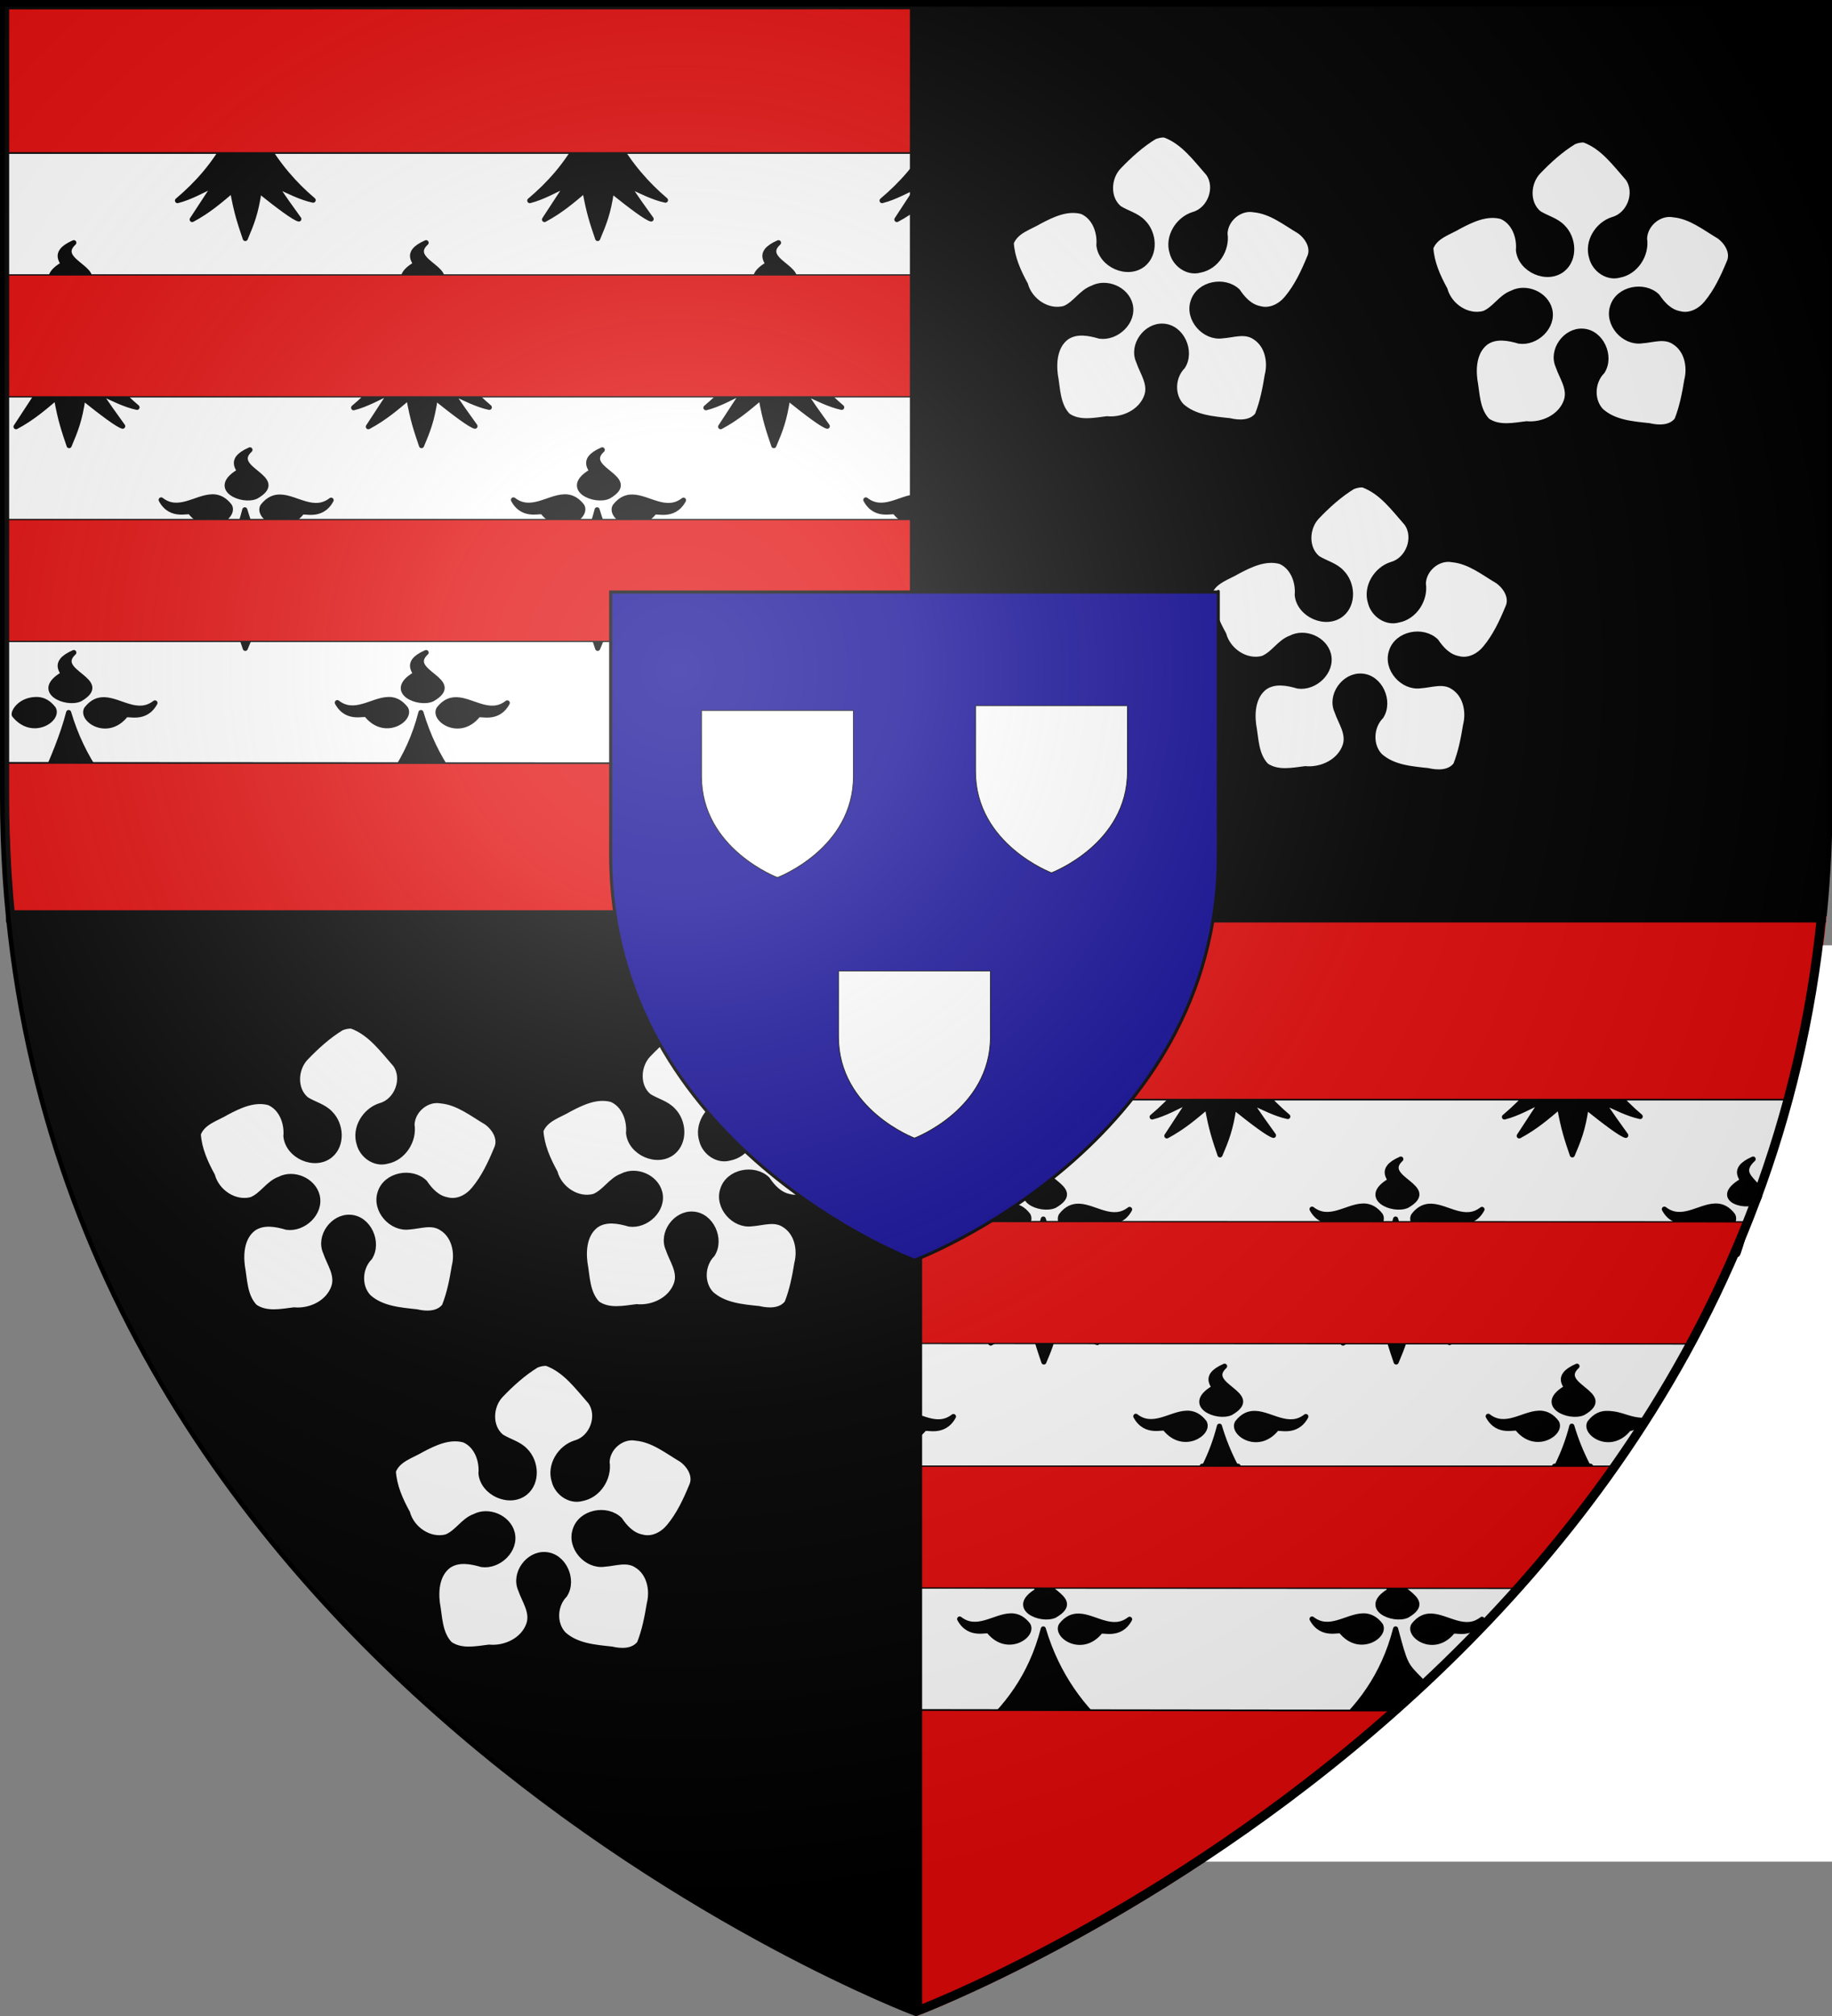 <?xml version="1.0" encoding="UTF-8" standalone="no"?>
<svg
   xmlns:dc="http://purl.org/dc/elements/1.1/"
   xmlns:cc="http://creativecommons.org/ns#"
   xmlns:rdf="http://www.w3.org/1999/02/22-rdf-syntax-ns#"
   xmlns:svg="http://www.w3.org/2000/svg"
   xmlns="http://www.w3.org/2000/svg"
   xmlns:xlink="http://www.w3.org/1999/xlink"
   xmlns:sodipodi="http://sodipodi.sourceforge.net/DTD/sodipodi-0.dtd"
   xmlns:inkscape="http://www.inkscape.org/namespaces/inkscape"
   height="660"
   width="600"
   version="1.0"
   id="svg2"
   sodipodi:version="0.32"
   inkscape:version="0.46"
   sodipodi:docname="Lord Hay of Yester arms.svg"
   sodipodi:docbase=""
   inkscape:export-filename="/Users/olivier/Desktop/Blason Rouge/Blason_Vide_3D.png"
   inkscape:export-xdpi="144"
   inkscape:export-ydpi="144"
   inkscape:output_extension="org.inkscape.output.svg.inkscape">
  <rect width="100%" height="100%" fill="#808080" stroke="none"/>
  <sodipodi:namedview
     inkscape:window-height="667"
     inkscape:window-width="1023"
     inkscape:pageshadow="2"
     inkscape:pageopacity="0.0"
     guidetolerance="10.0"
     gridtolerance="10.0"
     objecttolerance="10.0"
     borderopacity="1.0"
     bordercolor="#666666"
     pagecolor="#ffffff"
     id="base"
     showgrid="false"
     height="660px"
     inkscape:zoom="0.5"
     inkscape:cx="594"
     inkscape:cy="374"
     inkscape:window-x="0"
     inkscape:window-y="0"
     inkscape:current-layer="layer5"
     showguides="true"
     inkscape:guide-bbox="true">
    <inkscape:grid
       type="xygrid"
       id="grid3881" />
  </sodipodi:namedview>
  <defs
     id="defs6">
    <inkscape:perspective
       sodipodi:type="inkscape:persp3d"
       inkscape:vp_x="0 : 330 : 1"
       inkscape:vp_y="0 : 1000 : 0"
       inkscape:vp_z="600 : 330 : 1"
       inkscape:persp3d-origin="300 : 220 : 1"
       id="perspective2981" />
    <linearGradient
       id="linearGradient2893">
      <stop
         style="stop-color:white;stop-opacity:0.314;"
         offset="0"
         id="stop2895" />
      <stop
         id="stop2897"
         offset="0.19"
         style="stop-color:white;stop-opacity:0.251;" />
      <stop
         style="stop-color:#6b6b6b;stop-opacity:0.125;"
         offset="0.6"
         id="stop2901" />
      <stop
         style="stop-color:black;stop-opacity:0.125;"
         offset="1"
         id="stop2899" />
    </linearGradient>
    <linearGradient
       id="linearGradient2885">
      <stop
         id="stop2887"
         offset="0"
         style="stop-color:white;stop-opacity:1;" />
      <stop
         style="stop-color:white;stop-opacity:1;"
         offset="0.229"
         id="stop2891" />
      <stop
         id="stop2889"
         offset="1"
         style="stop-color:black;stop-opacity:1;" />
    </linearGradient>
    <linearGradient
       id="linearGradient2955">
      <stop
         id="stop2867"
         offset="0"
         style="stop-color:#fd0000;stop-opacity:1;" />
      <stop
         style="stop-color:#e77275;stop-opacity:0.659;"
         offset="0.5"
         id="stop2873" />
      <stop
         style="stop-color:black;stop-opacity:0.323;"
         offset="1"
         id="stop2959" />
    </linearGradient>
    <radialGradient
       inkscape:collect="always"
       xlink:href="#linearGradient2955"
       id="radialGradient2961"
       cx="225.524"
       cy="218.901"
       fx="225.524"
       fy="218.901"
       r="300"
       gradientTransform="matrix(-4.167939e-4,2.183,-1.884,-3.599562e-4,615.597,-289.121)"
       gradientUnits="userSpaceOnUse" />
    <polygon
       id="star"
       transform="scale(53,53)"
       points="0,-1 0.588,0.809 -0.951,-0.309 0.951,-0.309 -0.588,0.809 0,-1 " />
    <clipPath
       id="clip">
      <path
         d="M 0,-200 L 0,600 L 300,600 L 300,-200 L 0,-200 z "
         id="path10" />
    </clipPath>
    <radialGradient
       inkscape:collect="always"
       xlink:href="#linearGradient2955"
       id="radialGradient1911"
       gradientUnits="userSpaceOnUse"
       gradientTransform="matrix(-4.167939e-4,2.183,-1.884,-3.599562e-4,615.597,-289.121)"
       cx="225.524"
       cy="218.901"
       fx="225.524"
       fy="218.901"
       r="300" />
    <radialGradient
       inkscape:collect="always"
       xlink:href="#linearGradient2955"
       id="radialGradient2865"
       gradientUnits="userSpaceOnUse"
       gradientTransform="matrix(0,1.749,-1.593,-1.049767e-7,551.788,-191.29)"
       cx="225.524"
       cy="218.901"
       fx="225.524"
       fy="218.901"
       r="300" />
    <radialGradient
       inkscape:collect="always"
       xlink:href="#linearGradient2955"
       id="radialGradient2871"
       gradientUnits="userSpaceOnUse"
       gradientTransform="matrix(0,1.386,-1.323,-5.741131e-8,-158.082,-109.541)"
       cx="225.524"
       cy="218.901"
       fx="225.524"
       fy="218.901"
       r="300" />
    <radialGradient
       inkscape:collect="always"
       xlink:href="#linearGradient2893"
       id="radialGradient3163"
       gradientUnits="userSpaceOnUse"
       gradientTransform="matrix(1.353,0,0,1.349,-77.629,-85.747)"
       cx="221.445"
       cy="226.331"
       fx="221.445"
       fy="226.331"
       r="300" />
    <inkscape:perspective
       id="perspective3083"
       inkscape:persp3d-origin="372.04724 : 350.78739 : 1"
       inkscape:vp_z="744.09448 : 526.18109 : 1"
       inkscape:vp_y="0 : 1000 : 0"
       inkscape:vp_x="0 : 526.18109 : 1"
       sodipodi:type="inkscape:persp3d" />
    <inkscape:perspective
       id="perspective3345"
       inkscape:persp3d-origin="372.04724 : 350.78739 : 1"
       inkscape:vp_z="744.09448 : 526.18109 : 1"
       inkscape:vp_y="0 : 1000 : 0"
       inkscape:vp_x="0 : 526.18109 : 1"
       sodipodi:type="inkscape:persp3d" />
  </defs>
  <g
     inkscape:groupmode="layer"
     id="layer3"
     inkscape:label="Fond écu"
     style="display:inline"
     sodipodi:insensitive="true">
    <path
       style="fill:#ffffff;fill-opacity:1;fill-rule:evenodd;stroke:none;stroke-width:1px;stroke-linecap:butt;stroke-linejoin:miter;stroke-opacity:1;display:inline"
       d="M 0.22,-0.43 L 0.22,260 C 0.22,273.579 0.893,286.762 2.168,299.57 L 300.22,299.57 L 300.22,-0.43 L 0.22,-0.43 z"
       id="path6100" />
    <g
       style="display:inline"
       inkscape:label="Fond écu"
       id="g4155"
       transform="matrix(-1,0,0,1,321.672,-55.955)">
      <path
         sodipodi:nodetypes="ccccccccccccccccccccccccccccccccccccccccccccccccccccccscccccsccccscccccccccccccccccccccccccccccccccccccccccccccccccccccccccccccccscccccscccccsccccccccccccccccccccccccccc"
         style="fill:#000000;fill-opacity:1;fill-rule:evenodd;stroke:#000000;stroke-width:1.674;stroke-linecap:round;stroke-linejoin:round;stroke-miterlimit:4;stroke-dasharray:none;stroke-opacity:1"
         d="M 7.597,235.955 C 6.194,238.477 3.98,242.674 2.373,244.88 L 3.063,249.864 C 4.665,249.76 1.428,250.799 1.648,250.696 C 1.432,251.039 5.581,250.898 3.523,251.003 L 1.452,257.208 C 3.226,255.863 3.774,254.359 6.012,252.563 C 7.047,259.841 8.457,263.28 10.546,268.216 C 12.21,263.288 13.416,259.902 14.736,252.414 C 18.715,255.763 22.549,259.129 27.932,262.001 L 20.396,250.484 C 24.298,252.335 28.641,254.775 32.778,255.808 C 26.396,250.436 20.657,244.029 16.331,235.955 L 7.597,235.955 z M 120.018,235.955 C 115.494,244.09 109.775,250.534 103.727,255.659 C 107.585,254.874 111.916,252.649 116.11,250.696 C 113.545,254.748 110.982,258.256 108.417,261.831 C 109.948,261.446 114.795,257.857 121.394,252.563 C 122.428,259.841 123.838,263.28 125.928,268.216 C 127.591,263.288 128.798,259.902 130.118,252.414 C 134.096,255.763 137.962,259.129 143.345,262.001 L 135.809,250.484 C 139.711,252.335 144.022,254.775 148.16,255.808 C 141.778,250.437 136.061,244.028 131.744,235.955 L 120.018,235.955 z M 235.4,235.955 C 230.875,244.09 225.157,250.534 219.109,255.659 C 222.966,254.874 227.329,252.649 231.522,250.696 C 228.958,254.748 226.363,258.256 223.799,261.831 C 225.33,261.446 230.208,257.857 236.807,252.563 C 237.841,259.841 239.251,263.28 241.341,268.216 C 243.004,263.288 244.21,259.902 245.531,252.414 C 249.509,255.763 253.343,259.129 258.726,262.001 L 251.19,250.484 C 255.092,252.335 259.404,254.775 263.541,255.808 C 257.159,250.437 251.442,244.028 247.125,235.955 L 235.4,235.955 z M 66.705,269.594 C 73.753,276.08 54.047,278.663 64.672,284.802 C 69.204,286.886 79.788,282.372 70.488,276.827 C 69.287,276.352 74.67,273.073 66.705,269.594 z M 182.118,269.594 C 189.165,276.08 169.46,278.663 180.085,284.802 C 184.617,286.886 195.169,282.372 185.87,276.827 C 184.668,276.352 190.083,273.073 182.118,269.594 z M 297.499,269.594 C 304.547,276.08 284.842,278.663 295.467,284.802 C 299.998,286.886 310.582,282.372 301.283,276.827 C 300.081,276.352 305.464,273.073 297.499,269.594 z M 78.493,284.971 C 76.73,285.095 75,285.902 73.396,287.962 C 71.385,291.415 80.233,297.404 86.185,290.04 C 86.607,289.142 92.516,292.019 95.785,285.989 C 90.181,290.359 84.448,285.144 79.244,284.971 C 78.989,284.963 78.745,284.954 78.493,284.971 z M 193.875,284.971 C 192.112,285.095 190.413,285.902 188.809,287.962 C 186.798,291.415 195.614,297.404 201.567,290.04 C 201.988,289.142 207.929,292.019 211.198,285.989 C 205.594,290.359 199.829,285.144 194.625,284.971 C 194.371,284.963 194.127,284.954 193.875,284.971 z M 309.256,284.971 C 307.493,285.095 305.795,285.902 304.191,287.962 C 302.179,291.415 311.027,297.404 316.98,290.04 C 317.401,289.142 315.242,285.144 310.038,284.971 C 309.783,284.963 309.508,284.954 309.256,284.971 z M 56.699,285.035 C 51.495,285.208 45.731,290.443 40.127,286.074 C 43.395,292.104 49.367,289.227 49.789,290.125 C 55.741,297.489 64.526,291.5 62.515,288.047 C 60.682,285.693 58.735,284.967 56.699,285.035 z M 172.08,285.035 C 166.876,285.208 161.143,290.443 155.539,286.074 C 158.808,292.104 164.749,289.227 165.17,290.125 C 171.123,297.489 179.939,291.5 177.928,288.047 C 176.095,285.693 174.117,284.967 172.08,285.035 z M 287.462,285.035 C 282.258,285.208 276.525,290.443 270.921,286.074 C 274.189,292.104 280.162,289.227 280.583,290.125 C 286.536,297.489 295.321,291.5 293.309,288.047 C 291.476,285.693 289.498,284.967 287.462,285.035 z M 68.425,289.234 C 63.842,304.685 55.286,315.624 46.005,323.488 C 49.863,322.703 54.226,320.478 58.419,318.525 C 55.854,322.577 53.291,326.085 50.727,329.66 C 52.258,329.275 57.104,325.665 63.703,320.371 C 64.738,327.649 66.148,331.088 68.237,336.023 C 69.901,331.096 71.107,327.731 72.427,320.243 C 76.405,323.592 80.271,326.958 85.654,329.83 L 78.118,318.313 C 82.02,320.164 86.331,322.583 90.469,323.616 C 80.658,315.359 72.386,304.687 68.425,289.234 z M 183.806,289.234 C 179.223,304.685 170.698,315.624 161.418,323.488 C 165.276,322.703 169.607,320.478 173.8,318.525 C 171.236,322.577 168.672,326.085 166.108,329.66 C 167.639,329.275 172.517,325.665 179.116,320.371 C 180.15,327.649 181.529,331.088 183.619,336.023 C 185.282,331.096 186.488,327.731 187.809,320.243 C 191.787,323.592 195.653,326.958 201.035,329.83 L 193.5,318.313 C 197.402,320.164 201.713,322.583 205.851,323.616 C 196.04,315.359 187.767,304.687 183.806,289.234 z M 299.188,289.234 C 294.605,304.685 286.08,315.624 276.799,323.488 C 280.657,322.703 285.02,320.478 289.213,318.525 C 286.649,322.577 284.054,326.085 281.49,329.66 C 283.021,329.275 287.899,325.665 294.497,320.371 C 295.532,327.649 296.942,331.088 299.031,336.023 C 300.695,331.096 301.901,327.731 303.221,320.243 L 308.881,318.313 C 312.783,320.164 303.149,304.687 299.188,289.234 z M 8.389,336.308 C 15.437,342.794 2.609,345.814 13.234,351.953 C 17.765,354.037 22.722,349.555 14.204,344.635 C 13.002,344.16 16.354,339.787 8.389,336.308 z M 124.427,337.402 C 131.475,343.888 111.77,346.492 122.395,352.631 C 126.926,354.715 137.478,350.18 128.179,344.635 C 126.978,344.16 132.392,340.88 124.427,337.402 z M 239.808,337.402 C 246.856,343.888 227.151,346.492 237.776,352.631 C 242.307,354.715 252.86,350.18 243.561,344.635 C 242.359,344.16 247.774,340.88 239.808,337.402 z M 20.803,352.8 C 19.04,352.924 17.778,353.575 16.174,355.635 C 14.163,359.088 22.542,365.212 28.495,357.848 C 28.916,356.95 34.826,359.827 38.094,353.797 C 32.49,358.166 26.757,352.973 21.553,352.8 C 21.298,352.792 21.054,352.783 20.803,352.8 z M 136.184,352.8 C 134.421,352.924 132.691,353.731 131.087,355.791 C 129.076,359.244 137.923,365.212 143.876,357.848 C 144.297,356.95 150.238,359.827 153.507,353.797 C 147.903,358.166 142.139,352.973 136.934,352.8 C 136.68,352.792 136.436,352.783 136.184,352.8 z M 251.566,352.8 C 249.803,352.924 248.104,353.731 246.5,355.791 C 244.489,359.244 253.336,365.212 259.289,357.848 C 259.71,356.95 265.62,359.827 268.888,353.797 C 263.284,358.166 257.551,352.973 252.347,352.8 C 252.093,352.792 251.817,352.783 251.566,352.8 z M 114.39,352.864 C 109.186,353.037 103.421,358.251 97.817,353.882 C 101.086,359.912 107.058,357.034 107.479,357.933 C 113.432,365.297 122.248,359.329 120.237,355.876 C 118.404,353.522 116.426,352.796 114.39,352.864 z M 229.771,352.864 C 224.567,353.037 218.834,358.251 213.23,353.882 C 216.499,359.912 222.44,357.034 222.861,357.933 C 228.814,365.297 237.63,359.329 235.618,355.876 C 233.786,353.522 231.808,352.796 229.771,352.864 z M 8.357,353.603 L 9.919,353.644 C 13.366,353.047 17.14,365.508 10.608,354.116 C 9.11,352.192 23.443,353.547 8.357,353.603 z M 14.454,350.324 C 7.623,354.762 21.679,366.299 19.703,370.133 L 11.925,370.131 C 10.045,366.306 15.636,354.935 14.454,350.324 z M 126.115,357.042 C 124.753,361.637 123.026,365.828 121.05,369.662 L 130.743,369.662 C 128.867,365.837 127.298,361.654 126.115,357.042 z M 241.497,357.042 C 240.134,361.637 238.408,365.828 236.431,369.662 L 246.125,369.662 C 244.248,365.837 242.679,361.654 241.497,357.042 z"
         id="path4157" />
    </g>
    <path
       style="fill:#e20909;fill-opacity:1;fill-rule:evenodd;stroke:none;stroke-width:1px;stroke-linecap:butt;stroke-linejoin:miter;stroke-opacity:1;display:inline"
       d="M 300.22,300 L 300.22,660 C 300.22,660 572.522,557.617 598.22,300 L 300.22,300 z"
       id="path6098" />
    <g
       style="display:inline"
       inkscape:label="Fond écu"
       id="g2868"
       transform="matrix(-1,0,0,1,321.672,-190.133)">
      <path
         sodipodi:nodetypes="ccccccccccccccccccccccccccccccccccccccccccccccccccccccscccccsccccsccccccccccccccccccccccccccccccccccccccccccccccccccccccccccccccccscccccscccccsccccccccccccccccccccccccccc"
         style="fill:#000000;fill-opacity:1;fill-rule:evenodd;stroke:#000000;stroke-width:1.674;stroke-linecap:round;stroke-linejoin:round;stroke-miterlimit:4;stroke-dasharray:none;stroke-opacity:1"
         d="M 7.597,235.955 C 6.194,238.477 3.98,242.674 2.373,244.88 L 3.063,249.864 C 4.665,249.76 1.428,250.799 1.648,250.696 C 1.432,251.039 5.581,250.898 3.523,251.003 L 1.452,257.208 C 3.226,255.863 3.774,254.359 6.012,252.563 C 7.047,259.841 8.457,263.28 10.546,268.216 C 12.21,263.288 13.416,259.902 14.736,252.414 C 18.715,255.763 22.549,259.129 27.932,262.001 L 20.396,250.484 C 24.298,252.335 28.641,254.775 32.778,255.808 C 26.396,250.436 20.657,244.029 16.331,235.955 L 7.597,235.955 z M 120.018,235.955 C 115.494,244.09 109.775,250.534 103.727,255.659 C 107.585,254.874 111.916,252.649 116.11,250.696 C 113.545,254.748 110.982,258.256 108.417,261.831 C 109.948,261.446 114.795,257.857 121.394,252.563 C 122.428,259.841 123.838,263.28 125.928,268.216 C 127.591,263.288 128.798,259.902 130.118,252.414 C 134.096,255.763 137.962,259.129 143.345,262.001 L 135.809,250.484 C 139.711,252.335 144.022,254.775 148.16,255.808 C 141.778,250.437 136.061,244.028 131.744,235.955 L 120.018,235.955 z M 235.4,235.955 C 230.875,244.09 225.157,250.534 219.109,255.659 C 222.966,254.874 227.329,252.649 231.522,250.696 C 228.958,254.748 226.363,258.256 223.799,261.831 C 225.33,261.446 230.208,257.857 236.807,252.563 C 237.841,259.841 239.251,263.28 241.341,268.216 C 243.004,263.288 244.21,259.902 245.531,252.414 C 249.509,255.763 253.343,259.129 258.726,262.001 L 251.19,250.484 C 255.092,252.335 259.404,254.775 263.541,255.808 C 257.159,250.437 251.442,244.028 247.125,235.955 L 235.4,235.955 z M 66.705,269.594 C 73.753,276.08 54.047,278.663 64.672,284.802 C 69.204,286.886 79.788,282.372 70.488,276.827 C 69.287,276.352 74.67,273.073 66.705,269.594 z M 182.118,269.594 C 189.165,276.08 169.46,278.663 180.085,284.802 C 184.617,286.886 195.169,282.372 185.87,276.827 C 184.668,276.352 190.083,273.073 182.118,269.594 z M 297.499,269.594 C 304.547,276.08 284.842,278.663 295.467,284.802 C 299.998,286.886 310.582,282.372 301.283,276.827 C 300.081,276.352 305.464,273.073 297.499,269.594 z M 78.493,284.971 C 76.73,285.095 75,285.902 73.396,287.962 C 71.385,291.415 80.233,297.404 86.185,290.04 C 86.607,289.142 92.516,292.019 95.785,285.989 C 90.181,290.359 84.448,285.144 79.244,284.971 C 78.989,284.963 78.745,284.954 78.493,284.971 z M 193.875,284.971 C 192.112,285.095 190.413,285.902 188.809,287.962 C 186.798,291.415 195.614,297.404 201.567,290.04 C 201.988,289.142 207.929,292.019 211.198,285.989 C 205.594,290.359 199.829,285.144 194.625,284.971 C 194.371,284.963 194.127,284.954 193.875,284.971 z M 309.256,284.971 C 307.493,285.095 305.795,285.902 304.191,287.962 C 302.179,291.415 311.027,297.404 316.98,290.04 C 317.401,289.142 315.242,285.144 310.038,284.971 C 309.783,284.963 309.508,284.954 309.256,284.971 z M 56.699,285.035 C 51.495,285.208 45.731,290.443 40.127,286.074 C 43.395,292.104 49.367,289.227 49.789,290.125 C 55.741,297.489 64.526,291.5 62.515,288.047 C 60.682,285.693 58.735,284.967 56.699,285.035 z M 172.08,285.035 C 166.876,285.208 161.143,290.443 155.539,286.074 C 158.808,292.104 164.749,289.227 165.17,290.125 C 171.123,297.489 179.939,291.5 177.928,288.047 C 176.095,285.693 174.117,284.967 172.08,285.035 z M 287.462,285.035 C 282.258,285.208 276.525,290.443 270.921,286.074 C 274.189,292.104 280.162,289.227 280.583,290.125 C 286.536,297.489 295.321,291.5 293.309,288.047 C 291.476,285.693 289.498,284.967 287.462,285.035 z M 68.425,289.234 C 63.842,304.685 55.286,315.624 46.005,323.488 C 49.863,322.703 54.226,320.478 58.419,318.525 C 55.854,322.577 53.291,326.085 50.727,329.66 C 52.258,329.275 57.104,325.665 63.703,320.371 C 64.738,327.649 66.148,331.088 68.237,336.023 C 69.901,331.096 71.107,327.731 72.427,320.243 C 76.405,323.592 80.271,326.958 85.654,329.83 L 78.118,318.313 C 82.02,320.164 86.331,322.583 90.469,323.616 C 80.658,315.359 72.386,304.687 68.425,289.234 z M 183.806,289.234 C 179.223,304.685 170.698,315.624 161.418,323.488 C 165.276,322.703 169.607,320.478 173.8,318.525 C 171.236,322.577 168.672,326.085 166.108,329.66 C 167.639,329.275 172.517,325.665 179.116,320.371 C 180.15,327.649 181.529,331.088 183.619,336.023 C 185.282,331.096 186.488,327.731 187.809,320.243 C 191.787,323.592 195.653,326.958 201.035,329.83 L 193.5,318.313 C 197.402,320.164 201.713,322.583 205.851,323.616 C 196.04,315.359 187.767,304.687 183.806,289.234 z M 299.188,289.234 C 294.605,304.685 286.08,315.624 276.799,323.488 C 280.657,322.703 285.02,320.478 289.213,318.525 C 286.649,322.577 284.054,326.085 281.49,329.66 C 283.021,329.275 287.899,325.665 294.497,320.371 C 295.532,327.649 296.942,331.088 299.031,336.023 C 300.695,331.096 301.901,327.731 303.221,320.243 C 307.2,323.592 311.034,326.958 316.417,329.83 L 308.881,318.313 C 312.783,320.164 303.149,304.687 299.188,289.234 z M 8.389,336.308 C 15.437,342.794 2.609,345.814 13.234,351.953 C 17.765,354.037 22.722,349.555 14.204,344.635 C 13.002,344.16 16.354,339.787 8.389,336.308 z M 124.427,337.402 C 131.475,343.888 111.77,346.492 122.395,352.631 C 126.926,354.715 137.478,350.18 128.179,344.635 C 126.978,344.16 132.392,340.88 124.427,337.402 z M 239.808,337.402 C 246.856,343.888 227.151,346.492 237.776,352.631 C 242.307,354.715 252.86,350.18 243.561,344.635 C 242.359,344.16 247.774,340.88 239.808,337.402 z M 20.803,352.8 C 19.04,352.924 17.778,353.575 16.174,355.635 C 14.163,359.088 22.542,365.212 28.495,357.848 C 28.916,356.95 34.826,359.827 38.094,353.797 C 32.49,358.166 26.757,352.973 21.553,352.8 C 21.298,352.792 21.054,352.783 20.803,352.8 z M 136.184,352.8 C 134.421,352.924 132.691,353.731 131.087,355.791 C 129.076,359.244 137.923,365.212 143.876,357.848 C 144.297,356.95 150.238,359.827 153.507,353.797 C 147.903,358.166 142.139,352.973 136.934,352.8 C 136.68,352.792 136.436,352.783 136.184,352.8 z M 251.566,352.8 C 249.803,352.924 248.104,353.731 246.5,355.791 C 244.489,359.244 253.336,365.212 259.289,357.848 C 259.71,356.95 265.62,359.827 268.888,353.797 C 263.284,358.166 257.551,352.973 252.347,352.8 C 252.093,352.792 251.817,352.783 251.566,352.8 z M 114.39,352.864 C 109.186,353.037 103.421,358.251 97.817,353.882 C 101.086,359.912 107.058,357.034 107.479,357.933 C 113.432,365.297 122.248,359.329 120.237,355.876 C 118.404,353.522 116.426,352.796 114.39,352.864 z M 229.771,352.864 C 224.567,353.037 218.834,358.251 213.23,353.882 C 216.499,359.912 222.44,357.034 222.861,357.933 C 228.814,365.297 237.63,359.329 235.618,355.876 C 233.786,353.522 231.808,352.796 229.771,352.864 z M 8.357,353.603 L 9.919,353.644 C 13.366,353.047 17.14,365.508 10.608,354.116 C 9.11,352.192 23.443,353.547 8.357,353.603 z M 14.454,350.324 C 7.623,354.762 21.679,366.299 19.703,370.133 L 11.925,370.131 C 10.045,366.306 15.636,354.935 14.454,350.324 z M 126.115,357.042 C 124.753,361.637 123.026,365.828 121.05,369.662 L 130.743,369.662 C 128.867,365.837 127.298,361.654 126.115,357.042 z M 241.497,357.042 C 240.134,361.637 238.408,365.828 236.431,369.662 L 246.125,369.662 C 244.248,365.837 242.679,361.654 241.497,357.042 z"
         id="path2532" />
    </g>
    <path
       style="fill:#000000;fill-opacity:1;fill-rule:evenodd;stroke:none;stroke-width:1px;stroke-linecap:butt;stroke-linejoin:miter;stroke-opacity:1;display:inline"
       d="M 600.22,8.7679863e-14 L 600.22,260.43 C 600.22,274.01 599.548,287.192 598.273,300 L 300.22,300 L 300.22,8.7679863e-14 L 600.22,8.7679863e-14 z"
       id="path3161" />
    <g
       style="display:inline"
       transform="matrix(-0.575,0,0,0.575,724.705,-48.718)"
       id="g3891"
       inkscape:label="Layer 1">
      <path
         id="path3893"
         d="M 358.062,164.375 C 347.294,168.309 340.408,178.029 333.094,186.281 C 327.364,194.4 332.19,207.178 341.736,209.743 C 350.407,212.475 356.59,222.462 353.722,231.394 C 352.061,238.107 344.83,243.284 337.916,241.328 C 328.652,239.638 322.289,229.738 323.703,220.595 C 323.451,212.403 315.26,205.41 307.094,206.969 C 297.338,207.913 289.438,214.351 281.281,219.156 C 276.653,222.423 272.781,228.679 275.532,234.327 C 278.877,242.405 282.659,250.513 288.281,257.281 C 291.942,261.801 297.887,264.973 303.781,263.344 C 309.366,262.293 313.394,257.918 316.423,253.428 C 323.854,246.236 338.535,248.998 341.75,259.188 C 345.145,269.105 335.406,280.176 325.189,278.731 C 319.113,278.342 312.376,275.661 306.781,279.375 C 299.503,283.826 297.55,293.452 299.549,301.271 C 300.792,308.902 302.307,316.633 305.156,323.812 C 308.857,328.615 315.721,328.39 321.056,327.142 C 330.528,326.113 341.039,325.349 348.437,318.628 C 354.161,312.512 353.56,302.11 347.764,296.25 C 342.226,287.655 348.298,273.869 358.842,273.331 C 368.676,272.719 376.951,284.18 372.826,293.272 C 370.736,299.574 365.866,305.874 368.118,312.823 C 371.219,322.052 381.634,326.927 390.902,326.049 C 398.255,326.952 406.662,328.776 413.202,324.236 C 419.154,317.99 418.914,308.812 420.376,300.852 C 421.321,293.359 420.38,284.335 413.812,279.531 C 408.223,275.768 401.092,277.159 395.066,278.913 C 385.447,280.285 375.266,270.787 377.722,260.951 C 379.972,252.159 391.145,247.458 399.125,251.625 C 405.535,253.927 408.93,260.739 415.156,263.25 C 424.703,265.765 434.861,258.767 437.365,249.515 C 441.388,242.19 444.923,234.297 445.438,225.844 C 442.754,218.947 434.949,217.02 429.188,213.531 C 421.889,209.685 413.479,205.675 405.062,208 C 397.824,211.167 394.769,219.721 395.422,227.152 C 394.3,238.386 379.102,245.188 370.188,237.969 C 363.087,232.082 363.965,220.38 370.174,214.179 C 373.871,210.188 379.392,208.994 383.837,206.191 C 390.858,200.422 390.228,188.82 384.219,182.531 C 378.086,176.128 371.429,170.083 363.844,165.438 C 362.014,164.726 360.037,164.24 358.062,164.375 z"
         style="fill:#ffffff;fill-opacity:1;fill-rule:evenodd;stroke:#000000;stroke-width:3;stroke-linecap:butt;stroke-linejoin:miter;stroke-miterlimit:4;stroke-dasharray:none;stroke-opacity:1"
         sodipodi:nodetypes="csssscsscsscsssssscssccscsscssssccsscssccccssc" />
    </g>
    <g
       style="display:inline"
       transform="matrix(-0.575,0,0,0.575,587.3,-50.353)"
       id="g3895"
       inkscape:label="Layer 1">
      <path
         id="path3897"
         d="M 358.062,164.375 C 347.294,168.309 340.408,178.029 333.094,186.281 C 327.364,194.4 332.19,207.178 341.736,209.743 C 350.407,212.475 356.59,222.462 353.722,231.394 C 352.061,238.107 344.83,243.284 337.916,241.328 C 328.652,239.638 322.289,229.738 323.703,220.595 C 323.451,212.403 315.26,205.41 307.094,206.969 C 297.338,207.913 289.438,214.351 281.281,219.156 C 276.653,222.423 272.781,228.679 275.532,234.327 C 278.877,242.405 282.659,250.513 288.281,257.281 C 291.942,261.801 297.887,264.973 303.781,263.344 C 309.366,262.293 313.394,257.918 316.423,253.428 C 323.854,246.236 338.535,248.998 341.75,259.188 C 345.145,269.105 335.406,280.176 325.189,278.731 C 319.113,278.342 312.376,275.661 306.781,279.375 C 299.503,283.826 297.55,293.452 299.549,301.271 C 300.792,308.902 302.307,316.633 305.156,323.812 C 308.857,328.615 315.721,328.39 321.056,327.142 C 330.528,326.113 341.039,325.349 348.437,318.628 C 354.161,312.512 353.56,302.11 347.764,296.25 C 342.226,287.655 348.298,273.869 358.842,273.331 C 368.676,272.719 376.951,284.18 372.826,293.272 C 370.736,299.574 365.866,305.874 368.118,312.823 C 371.219,322.052 381.634,326.927 390.902,326.049 C 398.255,326.952 406.662,328.776 413.202,324.236 C 419.154,317.99 418.914,308.812 420.376,300.852 C 421.321,293.359 420.38,284.335 413.812,279.531 C 408.223,275.768 401.092,277.159 395.066,278.913 C 385.447,280.285 375.266,270.787 377.722,260.951 C 379.972,252.159 391.145,247.458 399.125,251.625 C 405.535,253.927 408.93,260.739 415.156,263.25 C 424.703,265.765 434.861,258.767 437.365,249.515 C 441.388,242.19 444.923,234.297 445.438,225.844 C 442.754,218.947 434.949,217.02 429.188,213.531 C 421.889,209.685 413.479,205.675 405.062,208 C 397.824,211.167 394.769,219.721 395.422,227.152 C 394.3,238.386 379.102,245.188 370.188,237.969 C 363.087,232.082 363.965,220.38 370.174,214.179 C 373.871,210.188 379.392,208.994 383.837,206.191 C 390.858,200.422 390.228,188.82 384.219,182.531 C 378.086,176.128 371.429,170.083 363.844,165.438 C 362.014,164.726 360.037,164.24 358.062,164.375 z"
         style="fill:#ffffff;fill-opacity:1;fill-rule:evenodd;stroke:#000000;stroke-width:3;stroke-linecap:butt;stroke-linejoin:miter;stroke-miterlimit:4;stroke-dasharray:none;stroke-opacity:1"
         sodipodi:nodetypes="csssscsscsscsssssscssccscsscssssccsscssccccssc" />
    </g>
    <g
       style="display:inline"
       transform="matrix(-0.575,0,0,0.575,652.257,64.204)"
       id="g3899"
       inkscape:label="Layer 1">
      <path
         id="path3901"
         d="M 358.062,164.375 C 347.294,168.309 340.408,178.029 333.094,186.281 C 327.364,194.4 332.19,207.178 341.736,209.743 C 350.407,212.475 356.59,222.462 353.722,231.394 C 352.061,238.107 344.83,243.284 337.916,241.328 C 328.652,239.638 322.289,229.738 323.703,220.595 C 323.451,212.403 315.26,205.41 307.094,206.969 C 297.338,207.913 289.438,214.351 281.281,219.156 C 276.653,222.423 272.781,228.679 275.532,234.327 C 278.877,242.405 282.659,250.513 288.281,257.281 C 291.942,261.801 297.887,264.973 303.781,263.344 C 309.366,262.293 313.394,257.918 316.423,253.428 C 323.854,246.236 338.535,248.998 341.75,259.188 C 345.145,269.105 335.406,280.176 325.189,278.731 C 319.113,278.342 312.376,275.661 306.781,279.375 C 299.503,283.826 297.55,293.452 299.549,301.271 C 300.792,308.902 302.307,316.633 305.156,323.812 C 308.857,328.615 315.721,328.39 321.056,327.142 C 330.528,326.113 341.039,325.349 348.437,318.628 C 354.161,312.512 353.56,302.11 347.764,296.25 C 342.226,287.655 348.298,273.869 358.842,273.331 C 368.676,272.719 376.951,284.18 372.826,293.272 C 370.736,299.574 365.866,305.874 368.118,312.823 C 371.219,322.052 381.634,326.927 390.902,326.049 C 398.255,326.952 406.662,328.776 413.202,324.236 C 419.154,317.99 418.914,308.812 420.376,300.852 C 421.321,293.359 420.38,284.335 413.812,279.531 C 408.223,275.768 401.092,277.159 395.066,278.913 C 385.447,280.285 375.266,270.787 377.722,260.951 C 379.972,252.159 391.145,247.458 399.125,251.625 C 405.535,253.927 408.93,260.739 415.156,263.25 C 424.703,265.765 434.861,258.767 437.365,249.515 C 441.388,242.19 444.923,234.297 445.438,225.844 C 442.754,218.947 434.949,217.02 429.188,213.531 C 421.889,209.685 413.479,205.675 405.062,208 C 397.824,211.167 394.769,219.721 395.422,227.152 C 394.3,238.386 379.102,245.188 370.188,237.969 C 363.087,232.082 363.965,220.38 370.174,214.179 C 373.871,210.188 379.392,208.994 383.837,206.191 C 390.858,200.422 390.228,188.82 384.219,182.531 C 378.086,176.128 371.429,170.083 363.844,165.438 C 362.014,164.726 360.037,164.24 358.062,164.375 z"
         style="fill:#ffffff;fill-opacity:1;fill-rule:evenodd;stroke:#000000;stroke-width:3;stroke-linecap:butt;stroke-linejoin:miter;stroke-miterlimit:4;stroke-dasharray:none;stroke-opacity:1"
         sodipodi:nodetypes="csssscsscsscsssssscssccscsscssssccsscssccccssc" />
    </g>
    <rect
       style="opacity:1;fill:#e20909;fill-opacity:1;fill-rule:nonzero;stroke:#000000;stroke-width:0.408;stroke-linecap:butt;stroke-linejoin:miter;marker:none;marker-start:none;marker-mid:none;marker-end:none;stroke-miterlimit:4;stroke-dasharray:none;stroke-dashoffset:0;stroke-opacity:1;visibility:visible;display:inline;overflow:visible;enable-background:accumulate"
       id="rect4141"
       width="300.092"
       height="39.925"
       x="-300.312"
       y="170.075"
       transform="scale(-1,1)" />
    <path
       style="fill:#e20909;fill-opacity:1;fill-rule:nonzero;stroke:#000000;stroke-width:0.559;stroke-linecap:butt;stroke-linejoin:miter;marker:none;marker-start:none;marker-mid:none;marker-end:none;stroke-miterlimit:4;stroke-dashoffset:0;stroke-opacity:1;visibility:visible;display:inline;overflow:visible;enable-background:accumulate"
       d="M 300.191,249.905 L 1.964,249.749 L 3.834,299.814 L 300.191,299.97 L 300.191,249.905 z"
       id="rect4145"
       sodipodi:nodetypes="ccccc" />
    <rect
       style="opacity:1;fill:#e20909;fill-opacity:1;fill-rule:nonzero;stroke:#000000;stroke-width:0.408;stroke-linecap:butt;stroke-linejoin:miter;marker:none;marker-start:none;marker-mid:none;marker-end:none;stroke-miterlimit:4;stroke-dasharray:none;stroke-dashoffset:0;stroke-opacity:1;visibility:visible;display:inline;overflow:visible;enable-background:accumulate"
       id="rect4139"
       width="300.092"
       height="39.925"
       x="-300.312"
       y="90"
       ry="0"
       transform="scale(-1,1)" />
    <rect
       style="opacity:1;fill:#e20909;fill-opacity:1;fill-rule:nonzero;stroke:#000000;stroke-width:0.559;stroke-linecap:butt;stroke-linejoin:miter;marker:none;marker-start:none;marker-mid:none;marker-end:none;stroke-miterlimit:4;stroke-dasharray:none;stroke-dashoffset:0;stroke-opacity:1;visibility:visible;display:inline;overflow:visible;enable-background:accumulate"
       id="rect4143"
       width="299.941"
       height="50.066"
       x="-300.191"
       y="0.03"
       transform="scale(-1,1)" />
    <path
       style="fill:#ffffff;fill-opacity:1;fill-rule:evenodd;stroke:none;stroke-width:1px;stroke-linecap:butt;stroke-linejoin:miter;stroke-opacity:1;display:inline"
       d="M 300.25,309.474 L 300.25,569.905 C 300.25,583.484 300.922,596.666 302.197,609.474 L 600.25,609.474 L 600.25,309.474 L 300.25,309.474 z"
       id="path4159" />
    <g
       style="display:inline"
       inkscape:label="Fond écu"
       id="g4151"
       transform="matrix(-1,0,0,1,871.672,129.867)">
      <path
         sodipodi:nodetypes="ccccccccccccccccccccccccccccccccccccccccccccccccccccccscccccscccccscccccccccccccccccccccccccccccccccccccccccccccccccccscccccscccccccccccccccccccccccccccccccc"
         style="fill:#000000;fill-opacity:1;fill-rule:evenodd;stroke:#000000;stroke-width:1.674;stroke-linecap:round;stroke-linejoin:round;stroke-miterlimit:4;stroke-dasharray:none;stroke-opacity:1"
         d="M 350.781,215.955 C 346.257,224.09 340.538,230.534 334.49,235.659 C 338.348,234.874 342.711,232.649 346.904,230.696 C 344.339,234.748 341.776,238.256 339.212,241.831 C 340.743,241.446 345.589,237.857 352.188,232.563 C 353.223,239.841 354.633,243.28 356.722,248.216 C 358.386,243.288 359.592,239.902 360.912,232.414 C 364.89,235.763 368.725,239.129 374.108,242.001 L 366.572,230.484 C 370.474,232.335 374.816,234.775 378.954,235.808 C 372.571,230.436 366.833,224.029 362.507,215.955 L 350.781,215.955 z M 466.194,215.955 C 461.669,224.09 455.951,230.534 449.903,235.659 C 453.761,234.874 458.092,232.649 462.285,230.696 C 459.721,234.748 457.157,238.256 454.593,241.831 C 456.124,241.446 460.971,237.857 467.57,232.563 C 468.604,239.841 470.014,243.28 472.104,248.216 C 473.767,243.288 474.973,239.902 476.294,232.414 C 480.272,235.763 484.138,239.129 489.52,242.001 L 481.985,230.484 C 485.887,232.335 490.198,234.775 494.336,235.808 C 487.954,230.437 482.236,224.028 477.92,215.955 L 466.194,215.955 z M 581.575,215.955 C 577.051,224.09 571.333,230.534 565.284,235.659 C 569.142,234.874 573.505,232.649 577.698,230.696 C 575.134,234.748 572.539,238.256 569.975,241.831 C 571.506,241.446 576.384,237.857 582.982,232.563 C 584.017,239.841 585.427,243.28 587.516,248.216 C 589.18,243.288 590.386,239.902 591.706,232.414 C 593.584,233.994 595.437,235.567 597.429,237.102 L 597.429,230.59 L 597.366,230.484 C 597.384,230.493 597.41,230.497 597.429,230.505 L 597.429,222.636 C 595.94,220.542 594.566,218.321 593.301,215.955 L 581.575,215.955 z M 297.499,249.594 C 304.547,256.08 291.452,257.634 296.452,263.626 C 300.983,265.711 310.582,262.372 301.283,256.827 C 300.081,256.352 305.464,253.073 297.499,249.594 z M 412.881,249.594 C 419.928,256.08 400.223,258.663 410.848,264.802 C 415.38,266.886 425.963,262.372 416.664,256.827 C 415.463,256.352 420.846,253.073 412.881,249.594 z M 528.294,249.594 C 535.341,256.08 515.636,258.663 526.261,264.802 C 530.792,266.886 541.345,262.372 532.046,256.827 C 530.844,256.352 536.259,253.073 528.294,249.594 z M 309.256,264.971 C 307.493,265.095 305.795,265.902 304.191,267.962 C 302.179,271.415 311.027,277.404 316.98,270.04 C 317.401,269.142 323.311,272.019 326.579,265.989 C 320.975,270.359 315.242,265.144 310.038,264.971 C 309.783,264.963 309.508,264.954 309.256,264.971 z M 424.669,264.971 C 422.906,265.095 421.176,265.902 419.572,267.962 C 417.561,271.415 426.408,277.404 432.361,270.04 C 432.782,269.142 438.692,272.019 441.961,265.989 C 436.357,270.359 430.624,265.144 425.42,264.971 C 425.165,264.963 424.921,264.954 424.669,264.971 z M 540.051,264.971 C 538.288,265.095 536.589,265.902 534.985,267.962 C 532.974,271.415 541.79,277.404 547.743,270.04 C 548.164,269.142 554.105,272.019 557.373,265.989 C 551.769,270.359 546.005,265.144 540.801,264.971 C 540.546,264.963 540.302,264.954 540.051,264.971 z M 402.875,265.035 C 397.671,265.208 391.906,270.443 386.302,266.074 C 389.571,272.104 395.543,269.227 395.964,270.125 C 401.917,277.489 410.702,271.5 408.691,268.047 C 406.858,265.693 404.911,264.967 402.875,265.035 z M 518.256,265.035 C 513.052,265.208 507.319,270.443 501.715,266.074 C 504.984,272.104 510.925,269.227 511.346,270.125 C 517.299,277.489 526.115,271.5 524.104,268.047 C 522.271,265.693 520.293,264.967 518.256,265.035 z M 299.188,269.234 C 304.462,284.685 303.149,284.687 299.188,269.234 z M 414.601,269.234 C 410.018,284.685 401.461,295.624 392.181,303.488 C 396.039,302.703 400.401,300.478 404.595,298.525 C 402.03,302.577 399.467,306.085 396.902,309.66 C 398.434,309.275 403.28,305.665 409.879,300.371 C 410.913,307.649 412.323,311.088 414.413,316.023 C 416.077,311.096 417.283,307.731 418.603,300.243 C 422.581,303.592 426.447,306.958 431.83,309.83 L 424.294,298.313 C 428.196,300.164 432.507,302.583 436.645,303.616 C 426.834,295.359 418.562,284.687 414.601,269.234 z M 529.982,269.234 C 525.399,284.685 516.874,295.624 507.594,303.488 C 511.451,302.703 515.783,300.478 519.976,298.525 C 517.412,302.577 514.848,306.085 512.284,309.66 C 513.815,309.275 518.693,305.665 525.292,300.371 C 526.326,307.649 527.705,311.088 529.794,316.023 C 531.458,311.096 532.664,307.731 533.984,300.243 C 537.963,303.592 541.829,306.958 547.211,309.83 L 539.675,298.313 C 543.577,300.164 547.889,302.583 552.026,303.616 C 542.216,295.359 533.943,284.687 529.982,269.234 z M 355.19,317.402 C 362.238,323.888 342.533,326.492 353.158,332.631 C 357.689,334.715 368.273,330.18 358.974,324.635 C 357.772,324.16 363.155,320.88 355.19,317.402 z M 470.603,317.402 C 477.65,323.888 457.945,326.492 468.57,332.631 C 473.102,334.715 483.654,330.18 474.355,324.635 C 473.154,324.16 478.568,320.88 470.603,317.402 z M 585.984,317.402 C 590.219,324.537 573.327,326.492 583.952,332.631 C 589.77,335.358 589.28,333.931 589.58,324.375 C 588.379,323.9 590.355,321.14 585.984,317.402 z M 366.978,332.8 C 365.215,332.924 363.485,333.731 361.882,335.791 C 359.87,339.244 368.718,345.212 374.67,337.848 C 375.092,336.95 381.001,339.827 384.27,333.797 C 378.666,338.166 372.933,332.973 367.729,332.8 C 367.474,332.792 367.23,332.783 366.978,332.8 z M 482.36,332.8 C 480.597,332.924 478.867,333.731 477.263,335.791 C 475.252,339.244 484.099,345.212 490.052,337.848 C 490.473,336.95 496.414,339.827 499.683,333.797 C 494.079,338.166 488.314,332.973 483.11,332.8 C 482.856,332.792 482.612,332.783 482.36,332.8 z M 592.426,332.682 C 590.776,332.876 592.464,329.001 592.206,331.406 C 589.48,330.063 591.177,332.359 591.332,337.351 L 592.426,332.682 z M 345.153,332.864 C 339.949,333.037 338.509,335.133 332.921,335.133 C 336.452,337.342 336.452,337.484 338.274,337.933 C 344.226,345.297 353.011,339.329 351,335.876 C 349.167,333.522 347.189,332.796 345.153,332.864 z M 460.566,332.864 C 455.361,333.037 449.597,338.251 443.993,333.882 C 447.262,339.912 453.234,337.034 453.655,337.933 C 459.608,345.297 468.424,339.329 466.413,335.876 C 464.58,333.522 462.602,332.796 460.566,332.864 z M 575.947,332.864 C 570.743,333.037 565.01,338.251 559.406,333.882 C 562.674,339.912 568.616,337.034 569.037,337.933 C 574.989,345.297 583.806,339.329 581.794,335.876 C 579.961,333.522 577.983,332.796 575.947,332.864 z M 356.878,337.042 C 355.516,341.637 353.789,345.828 351.813,349.662 L 361.538,349.662 C 359.657,345.837 358.061,341.654 356.878,337.042 z M 472.291,337.042 C 470.929,341.637 469.202,345.828 467.226,349.662 L 476.919,349.662 C 475.043,345.837 473.473,341.654 472.291,337.042 z M 585.797,337.042 C 583.028,341.637 580.833,346.037 578.857,349.871 L 587.923,350.006 C 587.61,346.856 592.135,335.404 585.797,337.042 z"
         id="path4153" />
    </g>
    <g
       style="display:inline"
       inkscape:label="Fond écu"
       id="g4171"
       transform="matrix(-1,0,0,1,871.672,264.045)">
      <path
         sodipodi:nodetypes="cccccccccccccccccccccccccccccccccccccccccccccscccccscccccccccccccccccccccccccccccccccccccccccccccccc"
         style="fill:#000000;fill-opacity:1;fill-rule:evenodd;stroke:#000000;stroke-width:1.674;stroke-linecap:round;stroke-linejoin:round;stroke-miterlimit:4;stroke-dasharray:none;stroke-opacity:1"
         d="M 350.781,215.955 C 346.257,224.09 359.592,239.902 360.912,232.414 C 364.89,235.763 368.725,239.129 374.108,242.001 L 366.572,230.484 C 370.474,232.335 374.816,234.775 378.954,235.808 C 372.571,230.436 366.833,224.029 362.507,215.955 L 350.781,215.955 z M 466.194,215.955 C 461.669,224.09 455.951,230.534 449.903,235.659 C 453.761,234.874 458.092,232.649 462.285,230.696 C 459.721,234.748 457.157,238.256 454.593,241.831 C 456.124,241.446 460.971,237.857 467.57,232.563 C 468.604,239.841 470.014,243.28 472.104,248.216 C 473.767,243.288 474.973,239.902 476.294,232.414 C 480.272,235.763 484.138,239.129 489.52,242.001 L 481.985,230.484 C 485.887,232.335 490.198,234.775 494.336,235.808 C 487.954,230.437 482.236,224.028 477.92,215.955 L 466.194,215.955 z M 581.575,215.955 C 577.051,224.09 571.333,230.534 565.284,235.659 C 569.142,234.874 573.505,232.649 577.698,230.696 C 575.134,234.748 572.539,238.256 569.975,241.831 C 571.506,241.446 576.384,237.857 582.982,232.563 C 584.017,239.841 585.427,243.28 587.516,248.216 C 589.18,243.288 590.386,239.902 591.706,232.414 C 593.584,233.994 595.437,235.567 597.429,237.102 L 597.429,230.59 L 597.366,230.484 C 597.384,230.493 597.41,230.497 597.429,230.505 L 597.429,222.636 C 595.94,220.542 594.566,218.321 593.301,215.955 L 581.575,215.955 z M 412.881,249.594 C 419.928,256.08 400.223,258.663 410.848,264.802 C 415.38,266.886 425.963,262.372 416.664,256.827 C 415.463,256.352 420.846,253.073 412.881,249.594 z M 528.294,249.594 C 535.341,256.08 515.636,258.663 526.261,264.802 C 530.792,266.886 541.345,262.372 532.046,256.827 C 530.844,256.352 536.259,253.073 528.294,249.594 z M 424.669,264.971 C 422.906,265.095 421.176,265.902 419.572,267.962 C 417.561,271.415 426.408,277.404 432.361,270.04 C 432.782,269.142 438.692,272.019 441.961,265.989 C 436.357,270.359 430.624,265.144 425.42,264.971 C 425.165,264.963 424.921,264.954 424.669,264.971 z M 540.051,264.971 C 538.288,265.095 536.589,265.902 534.985,267.962 C 532.974,271.415 541.79,277.404 547.743,270.04 C 548.164,269.142 554.105,272.019 557.373,265.989 C 551.769,270.359 546.005,265.144 540.801,264.971 C 540.546,264.963 540.302,264.954 540.051,264.971 z M 402.875,265.035 C 397.671,265.208 391.906,270.443 386.302,266.074 C 389.571,272.104 395.543,269.227 395.964,270.125 C 401.917,277.489 410.702,271.5 408.691,268.047 C 406.858,265.693 404.911,264.967 402.875,265.035 z M 518.256,265.035 C 513.052,265.208 507.319,270.443 501.715,266.074 C 504.984,272.104 510.925,269.227 511.346,270.125 C 517.299,277.489 526.115,271.5 524.104,268.047 C 522.271,265.693 520.293,264.967 518.256,265.035 z M 414.601,269.234 C 411.452,280.955 411.452,280.955 406.452,285.955 C 408.961,291.915 431.883,305.702 436.645,303.616 C 426.834,295.359 418.562,284.687 414.601,269.234 z M 529.982,269.234 C 525.399,284.685 516.874,295.624 507.594,303.488 C 511.451,302.703 515.783,300.478 519.976,298.525 C 517.412,302.577 514.848,306.085 512.284,309.66 C 513.815,309.275 518.693,305.665 525.292,300.371 C 526.326,307.649 527.705,311.088 529.794,316.023 C 531.458,311.096 532.664,307.731 533.984,300.243 C 537.963,303.592 541.829,306.958 547.211,309.83 L 539.675,298.313 C 543.577,300.164 547.889,302.583 552.026,303.616 C 542.216,295.359 533.943,284.687 529.982,269.234 z M 470.603,317.402 C 477.65,323.888 478.568,320.88 470.603,317.402 z M 585.984,317.402 C 590.219,324.537 573.327,326.492 583.952,332.631 C 589.77,335.358 589.28,333.931 589.58,324.375 C 588.379,323.9 590.355,321.14 585.984,317.402 z M 490.052,337.848 C 490.473,336.95 496.414,339.827 499.683,333.797 C 494.079,338.166 484.099,345.212 490.052,337.848 z M 592.426,332.682 C 590.776,332.876 592.464,329.001 592.206,331.406 C 589.48,330.063 591.177,332.359 591.332,337.351 L 592.426,332.682 z M 575.947,332.864 C 570.743,333.037 565.01,338.251 559.406,333.882 C 562.674,339.912 568.616,337.034 569.037,337.933 C 574.989,345.297 583.806,339.329 581.794,335.876 C 579.961,333.522 577.983,332.796 575.947,332.864 z M 585.797,337.042 C 583.028,341.637 580.833,346.037 578.857,349.871 L 587.923,350.006 C 587.61,346.856 592.135,335.404 585.797,337.042 z"
         id="path4173" />
    </g>
    <path
       style="fill:#000000;fill-opacity:1;fill-rule:evenodd;stroke:none;stroke-width:1px;stroke-linecap:butt;stroke-linejoin:miter;stroke-opacity:1;display:inline"
       d="M 300.22,300 L 300.22,658.5 C 300.22,658.5 29.746,556.543 4.22,300 L 300.22,300 z"
       id="path5127" />
    <path
       style="fill:#e20909;fill-opacity:1;fill-rule:nonzero;stroke:#000000;stroke-width:0.408;stroke-linecap:butt;stroke-linejoin:miter;marker:none;marker-start:none;marker-mid:none;marker-end:none;stroke-miterlimit:4;stroke-dashoffset:0;stroke-opacity:1;visibility:visible;display:inline;overflow:visible;enable-background:accumulate"
       d="M 528.496,480 L 300.25,479.979 L 300.25,519.905 L 497.22,520 L 528.496,480 z"
       id="rect4161"
       sodipodi:nodetypes="ccccc" />
    <path
       style="fill:#e20909;fill-opacity:1;fill-rule:nonzero;stroke:#000000;stroke-width:0.559;stroke-linecap:butt;stroke-linejoin:miter;marker:none;marker-start:none;marker-mid:none;marker-end:none;stroke-miterlimit:4;stroke-dashoffset:0;stroke-opacity:1;visibility:visible;display:inline;overflow:visible;enable-background:accumulate"
       d="M 390.22,610 C 415.11,595.267 435.316,577.724 455.22,560 L 300.28,559.809 L 300.28,609.875"
       id="rect4163"
       sodipodi:nodetypes="cccc" />
    <path
       style="fill:#e20909;fill-opacity:1;fill-rule:nonzero;stroke:#000000;stroke-width:0.408;stroke-linecap:butt;stroke-linejoin:miter;marker:none;marker-start:none;marker-mid:none;marker-end:none;stroke-miterlimit:4;stroke-dashoffset:0;stroke-opacity:1;visibility:visible;display:inline;overflow:visible;enable-background:accumulate"
       d="M 572.427,400 L 300.25,399.905 L 300.25,439.83 L 553.62,440 L 572.427,400 z"
       id="rect4165"
       sodipodi:nodetypes="ccccc" />
    <path
       style="fill:#e20909;fill-opacity:1;fill-rule:nonzero;stroke:#000000;stroke-width:0.559;stroke-linecap:butt;stroke-linejoin:miter;marker:none;marker-start:none;marker-mid:none;marker-end:none;stroke-miterlimit:4;stroke-dashoffset:0;stroke-opacity:1;visibility:visible;display:inline;overflow:visible;enable-background:accumulate"
       d="M 300.28,309.934 L 300.28,360 L 585.22,360 L 597.135,305"
       id="rect4167"
       sodipodi:nodetypes="cccc" />
    <g
       style="display:inline"
       transform="matrix(-0.575,0,0,0.575,433.251,240.339)"
       id="g3878"
       inkscape:label="Layer 1">
      <path
         id="path14529"
         d="M 358.062,164.375 C 347.294,168.309 340.408,178.029 333.094,186.281 C 327.364,194.4 332.19,207.178 341.736,209.743 C 350.407,212.475 356.59,222.462 353.722,231.394 C 352.061,238.107 344.83,243.284 337.916,241.328 C 328.652,239.638 322.289,229.738 323.703,220.595 C 323.451,212.403 315.26,205.41 307.094,206.969 C 297.338,207.913 289.438,214.351 281.281,219.156 C 276.653,222.423 272.781,228.679 275.532,234.327 C 278.877,242.405 282.659,250.513 288.281,257.281 C 291.942,261.801 297.887,264.973 303.781,263.344 C 309.366,262.293 313.394,257.918 316.423,253.428 C 323.854,246.236 338.535,248.998 341.75,259.188 C 345.145,269.105 335.406,280.176 325.189,278.731 C 319.113,278.342 312.376,275.661 306.781,279.375 C 299.503,283.826 297.55,293.452 299.549,301.271 C 300.792,308.902 302.307,316.633 305.156,323.812 C 308.857,328.615 315.721,328.39 321.056,327.142 C 330.528,326.113 341.039,325.349 348.437,318.628 C 354.161,312.512 353.56,302.11 347.764,296.25 C 342.226,287.655 348.298,273.869 358.842,273.331 C 368.676,272.719 376.951,284.18 372.826,293.272 C 370.736,299.574 365.866,305.874 368.118,312.823 C 371.219,322.052 381.634,326.927 390.902,326.049 C 398.255,326.952 406.662,328.776 413.202,324.236 C 419.154,317.99 418.914,308.812 420.376,300.852 C 421.321,293.359 420.38,284.335 413.812,279.531 C 408.223,275.768 401.092,277.159 395.066,278.913 C 385.447,280.285 375.266,270.787 377.722,260.951 C 379.972,252.159 391.145,247.458 399.125,251.625 C 405.535,253.927 408.93,260.739 415.156,263.25 C 424.703,265.765 434.861,258.767 437.365,249.515 C 441.388,242.19 444.923,234.297 445.438,225.844 C 442.754,218.947 434.949,217.02 429.188,213.531 C 421.889,209.685 413.479,205.675 405.062,208 C 397.824,211.167 394.769,219.721 395.422,227.152 C 394.3,238.386 379.102,245.188 370.188,237.969 C 363.087,232.082 363.965,220.38 370.174,214.179 C 373.871,210.188 379.392,208.994 383.837,206.191 C 390.858,200.422 390.228,188.82 384.219,182.531 C 378.086,176.128 371.429,170.083 363.844,165.438 C 362.014,164.726 360.037,164.24 358.062,164.375 z"
         style="fill:#ffffff;fill-opacity:1;fill-rule:evenodd;stroke:#000000;stroke-width:3;stroke-linecap:butt;stroke-linejoin:miter;stroke-miterlimit:4;stroke-dasharray:none;stroke-opacity:1"
         sodipodi:nodetypes="csssscsscsscsssssscssccscsscssssccsscssccccssc" />
    </g>
    <g
       style="display:inline"
       transform="matrix(-0.575,0,0,0.575,384.922,351.797)"
       id="g3887"
       inkscape:label="Layer 1">
      <path
         id="path3889"
         d="M 358.062,164.375 C 347.294,168.309 340.408,178.029 333.094,186.281 C 327.364,194.4 332.19,207.178 341.736,209.743 C 350.407,212.475 356.59,222.462 353.722,231.394 C 352.061,238.107 344.83,243.284 337.916,241.328 C 328.652,239.638 322.289,229.738 323.703,220.595 C 323.451,212.403 315.26,205.41 307.094,206.969 C 297.338,207.913 289.438,214.351 281.281,219.156 C 276.653,222.423 272.781,228.679 275.532,234.327 C 278.877,242.405 282.659,250.513 288.281,257.281 C 291.942,261.801 297.887,264.973 303.781,263.344 C 309.366,262.293 313.394,257.918 316.423,253.428 C 323.854,246.236 338.535,248.998 341.75,259.188 C 345.145,269.105 335.406,280.176 325.189,278.731 C 319.113,278.342 312.376,275.661 306.781,279.375 C 299.503,283.826 297.55,293.452 299.549,301.271 C 300.792,308.902 302.307,316.633 305.156,323.812 C 308.857,328.615 315.721,328.39 321.056,327.142 C 330.528,326.113 341.039,325.349 348.437,318.628 C 354.161,312.512 353.56,302.11 347.764,296.25 C 342.226,287.655 348.298,273.869 358.842,273.331 C 368.676,272.719 376.951,284.18 372.826,293.272 C 370.736,299.574 365.866,305.874 368.118,312.823 C 371.219,322.052 381.634,326.927 390.902,326.049 C 398.255,326.952 406.662,328.776 413.202,324.236 C 419.154,317.99 418.914,308.812 420.376,300.852 C 421.321,293.359 420.38,284.335 413.812,279.531 C 408.223,275.768 401.092,277.159 395.066,278.913 C 385.447,280.285 375.266,270.787 377.722,260.951 C 379.972,252.159 391.145,247.458 399.125,251.625 C 405.535,253.927 408.93,260.739 415.156,263.25 C 424.703,265.765 434.861,258.767 437.365,249.515 C 441.388,242.19 444.923,234.297 445.438,225.844 C 442.754,218.947 434.949,217.02 429.188,213.531 C 421.889,209.685 413.479,205.675 405.062,208 C 397.824,211.167 394.769,219.721 395.422,227.152 C 394.3,238.386 379.102,245.188 370.188,237.969 C 363.087,232.082 363.965,220.38 370.174,214.179 C 373.871,210.188 379.392,208.994 383.837,206.191 C 390.858,200.422 390.228,188.82 384.219,182.531 C 378.086,176.128 371.429,170.083 363.844,165.438 C 362.014,164.726 360.037,164.24 358.062,164.375 z"
         style="fill:#ffffff;fill-opacity:1;fill-rule:evenodd;stroke:#000000;stroke-width:3;stroke-linecap:butt;stroke-linejoin:miter;stroke-miterlimit:4;stroke-dasharray:none;stroke-opacity:1"
         sodipodi:nodetypes="csssscsscsscsssssscssccscsscssssccsscssccccssc" />
    </g>
    <g
       style="display:inline"
       transform="matrix(-0.575,0,0,0.575,321.04,241.38)"
       id="g3883"
       inkscape:label="Layer 1">
      <path
         id="path3885"
         d="M 358.062,164.375 C 347.294,168.309 340.408,178.029 333.094,186.281 C 327.364,194.4 332.19,207.178 341.736,209.743 C 350.407,212.475 356.59,222.462 353.722,231.394 C 352.061,238.107 344.83,243.284 337.916,241.328 C 328.652,239.638 322.289,229.738 323.703,220.595 C 323.451,212.403 315.26,205.41 307.094,206.969 C 297.338,207.913 289.438,214.351 281.281,219.156 C 276.653,222.423 272.781,228.679 275.532,234.327 C 278.877,242.405 282.659,250.513 288.281,257.281 C 291.942,261.801 297.887,264.973 303.781,263.344 C 309.366,262.293 313.394,257.918 316.423,253.428 C 323.854,246.236 338.535,248.998 341.75,259.188 C 345.145,269.105 335.406,280.176 325.189,278.731 C 319.113,278.342 312.376,275.661 306.781,279.375 C 299.503,283.826 297.55,293.452 299.549,301.271 C 300.792,308.902 302.307,316.633 305.156,323.812 C 308.857,328.615 315.721,328.39 321.056,327.142 C 330.528,326.113 341.039,325.349 348.437,318.628 C 354.161,312.512 353.56,302.11 347.764,296.25 C 342.226,287.655 348.298,273.869 358.842,273.331 C 368.676,272.719 376.951,284.18 372.826,293.272 C 370.736,299.574 365.866,305.874 368.118,312.823 C 371.219,322.052 381.634,326.927 390.902,326.049 C 398.255,326.952 406.662,328.776 413.202,324.236 C 419.154,317.99 418.914,308.812 420.376,300.852 C 421.321,293.359 420.38,284.335 413.812,279.531 C 408.223,275.768 401.092,277.159 395.066,278.913 C 385.447,280.285 375.266,270.787 377.722,260.951 C 379.972,252.159 391.145,247.458 399.125,251.625 C 405.535,253.927 408.93,260.739 415.156,263.25 C 424.703,265.765 434.861,258.767 437.365,249.515 C 441.388,242.19 444.923,234.297 445.438,225.844 C 442.754,218.947 434.949,217.02 429.188,213.531 C 421.889,209.685 413.479,205.675 405.062,208 C 397.824,211.167 394.769,219.721 395.422,227.152 C 394.3,238.386 379.102,245.188 370.188,237.969 C 363.087,232.082 363.965,220.38 370.174,214.179 C 373.871,210.188 379.392,208.994 383.837,206.191 C 390.858,200.422 390.228,188.82 384.219,182.531 C 378.086,176.128 371.429,170.083 363.844,165.438 C 362.014,164.726 360.037,164.24 358.062,164.375 z"
         style="fill:#ffffff;fill-opacity:1;fill-rule:evenodd;stroke:#000000;stroke-width:3;stroke-linecap:butt;stroke-linejoin:miter;stroke-miterlimit:4;stroke-dasharray:none;stroke-opacity:1"
         sodipodi:nodetypes="csssscsscsscsssssscssccscsscssssccsscssccccssc" />
    </g>
  </g>
  <g
     inkscape:groupmode="layer"
     id="layer4"
     inkscape:label="Meubles"
     style="display:inline"
     sodipodi:insensitive="true">
    <g
       style="display:inline"
       transform="translate(616,261.638)"
       id="g3044"
       inkscape:label="Layer 1" />
  </g>
  <g
     inkscape:groupmode="layer"
     id="layer1"
     inkscape:label="Contour final"
     style="display:inline"
     sodipodi:insensitive="true">
    <rect
       style="fill:#000000;fill-opacity:1;stroke:none;stroke-width:15;stroke-linecap:round;stroke-linejoin:round;stroke-miterlimit:4;stroke-dasharray:none;display:inline"
       id="rect7071"
       width="4"
       height="656"
       x="298"
       y="2" />
    <rect
       style="fill:#000000;fill-opacity:1;stroke:none;stroke-width:15;stroke-linecap:round;stroke-linejoin:round;stroke-miterlimit:4;stroke-dasharray:none;display:inline"
       id="rect7073"
       width="4"
       height="596"
       x="298"
       y="-598"
       transform="matrix(0,1,-1,0,0,0)" />
    <path
       sodipodi:nodetypes="cccccc"
       d="M 300,658.5 C 300,658.5 1.5,546.18 1.5,260.728 C 1.5,-24.723 1.5,1.558 1.5,1.558 L 598.5,1.499 L 598.5,260.728 C 598.5,546.18 300,658.5 300,658.5 z"
       style="opacity:1;fill:none;fill-opacity:1;fill-rule:evenodd;stroke:#000000;stroke-width:3;stroke-linecap:butt;stroke-linejoin:miter;stroke-miterlimit:4;stroke-dasharray:none;stroke-opacity:1"
       id="path1411"
       inkscape:export-xdpi="144"
       inkscape:export-ydpi="144" />
  </g>
  <g
     inkscape:groupmode="layer"
     id="layer5"
     inkscape:label="esc">
    <g
       style="display:inline"
       id="g4704"
       transform="translate(639.5,212.591)">
      <path
         sodipodi:nodetypes="cccccc"
         d="M -340,200 C -340,200 -240.5,162.56 -240.5,67.409 C -240.5,-27.741 -240.5,-18.775 -240.5,-18.775 L -439.5,-18.775 L -439.5,67.409 C -439.5,162.56 -340,200 -340,200 z"
         style="fill:#0c0594;fill-opacity:1;fill-rule:evenodd;stroke:#000000;stroke-width:1;stroke-linecap:butt;stroke-linejoin:miter;stroke-miterlimit:4;stroke-dasharray:none;stroke-opacity:1;display:inline"
         id="path4698" />
      <path
         sodipodi:nodetypes="cccccc"
         d="M -384.875,74.694 C -384.875,74.694 -360,65.334 -360,41.546 C -360,17.758 -360,20 -360,20 L -409.75,20 L -409.75,41.546 C -409.75,65.334 -384.875,74.694 -384.875,74.694 z"
         style="fill:#ffffff;fill-opacity:1;fill-rule:evenodd;stroke:#000000;stroke-width:0.25;stroke-linecap:butt;stroke-linejoin:miter;stroke-miterlimit:4;stroke-dasharray:none;stroke-opacity:1;display:inline"
         id="path2855" />
      <path
         sodipodi:nodetypes="cccccc"
         d="M -295.125,73.148 C -295.125,73.148 -270.25,63.788 -270.25,40 C -270.25,16.212 -270.25,18.454 -270.25,18.454 L -320,18.454 L -320,40 C -320,63.788 -295.125,73.148 -295.125,73.148 z"
         style="fill:#ffffff;fill-opacity:1;fill-rule:evenodd;stroke:#000000;stroke-width:0.25;stroke-linecap:butt;stroke-linejoin:miter;stroke-miterlimit:4;stroke-dasharray:none;stroke-opacity:1;display:inline"
         id="path4700" />
      <path
         sodipodi:nodetypes="cccccc"
         d="M -340,160 C -340,160 -315.125,150.64 -315.125,126.852 C -315.125,103.065 -315.125,105.306 -315.125,105.306 L -364.875,105.306 L -364.875,126.852 C -364.875,150.64 -340,160 -340,160 z"
         style="fill:#ffffff;fill-opacity:1;fill-rule:evenodd;stroke:#000000;stroke-width:0.25;stroke-linecap:butt;stroke-linejoin:miter;stroke-miterlimit:4;stroke-dasharray:none;stroke-opacity:1;display:inline"
         id="path4702" />
    </g>
  </g>
  <g
     inkscape:groupmode="layer"
     id="layer2"
     inkscape:label="Reflet final"
     style="display:inline"
     sodipodi:insensitive="true">
    <path
       sodipodi:nodetypes="cccccc"
       d="M 300,658.5 C 300,658.5 598.5,546.18 598.5,260.728 C 598.5,-24.723 598.5,2.176 598.5,2.176 L 1.5,2.176 L 1.5,260.728 C 1.5,546.18 300,658.5 300,658.5 z"
       style="opacity:1;fill:url(#radialGradient3163);fill-opacity:1;fill-rule:evenodd;stroke:none;stroke-width:1px;stroke-linecap:butt;stroke-linejoin:miter;stroke-opacity:1"
       id="path2875"
       inkscape:export-xdpi="144"
       inkscape:export-ydpi="144" />
  </g>
</svg>
